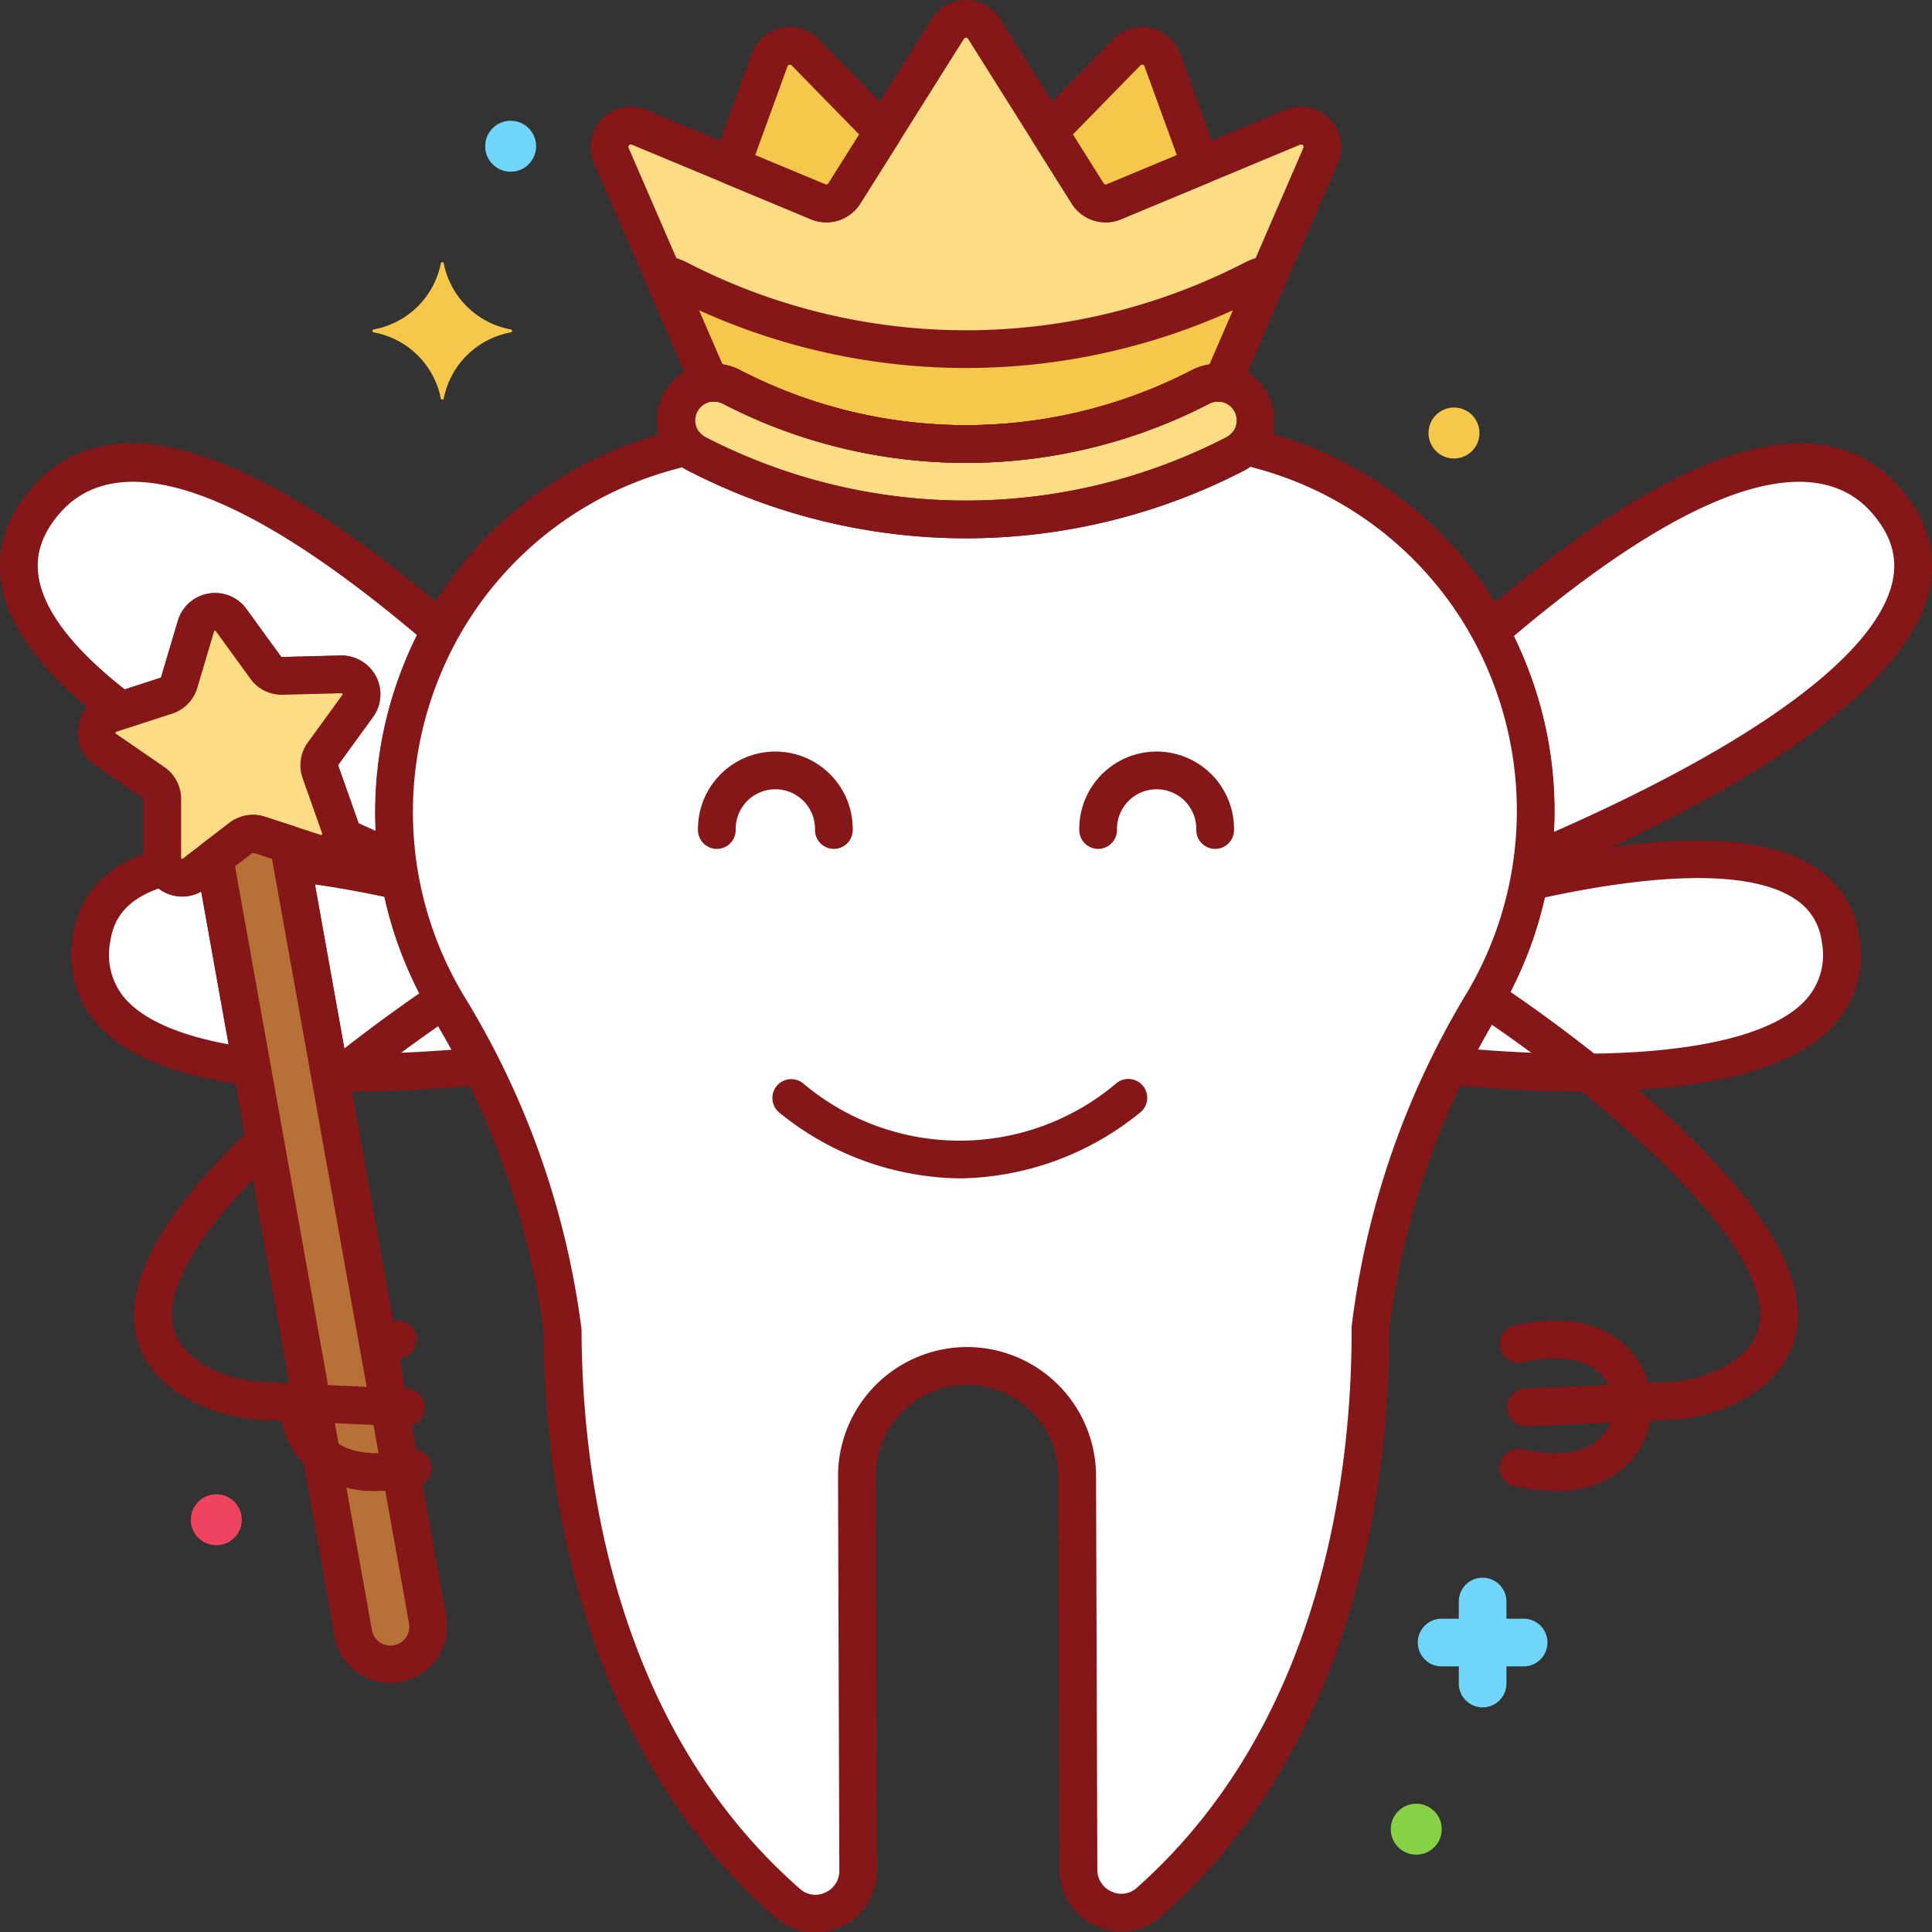 <?xml version="1.0" encoding="UTF-8"?> <svg xmlns="http://www.w3.org/2000/svg" xmlns:xlink="http://www.w3.org/1999/xlink" xmlns:svgjs="http://svgjs.com/svgjs" width="512" height="512" x="0" y="0" viewBox="0 0 256 256" style="enable-background:new 0 0 512 512" xml:space="preserve" class=""><rect x="0" y="0" width="256" height="256" fill="#333333" stroke="none"/> <g> <g xmlns="http://www.w3.org/2000/svg" fill="#9be5f9"> <path d="m249.935 66.333c-11.228-12.9-33.909 1.38-52.488 17.347a49.872 49.872 0 0 1 5.558 30.531c23.916-10.163 62.408-30.094 46.93-47.878z" fill="#ffffff" data-original="#9be5f9" class=""></path> <path d="m243.862 124.408c-1.934-13.173-22.3-11.846-41.295-7.582a50.569 50.569 0 0 1 -6.462 16.679c-1.563 2.578-2.962 5.168-4.213 7.728 20.132 1.92 54.808 2.494 51.97-16.825z" fill="#ffffff" data-original="#9be5f9" class=""></path> <path d="m22.033 92.191a2.638 2.638 0 0 0 1.716-1.758l2.218-7.462a2.64 2.64 0 0 1 4.666-.8l4.574 6.3a2.639 2.639 0 0 0 2.2 1.088l7.783-.2a2.639 2.639 0 0 1 2.2 4.19l-4.578 6.3a2.64 2.64 0 0 0 -.354 2.431l2.591 7.341a2.646 2.646 0 0 1 .144 1.139c2.583 1.189 5.095 2.3 7.467 3.309a49.863 49.863 0 0 1 5.749-30.513c-18.55-15.916-41.145-30.092-52.344-17.223-8.045 9.244-1.5 19.067 9.991 27.8z" fill="#ffffff" data-original="#9be5f9" class=""></path> <path d="m28.447 113.925c-.114.006-.23.01-.343.017l-2.362 1.809a2.641 2.641 0 0 1 -3.94-.865c-5.274 1.4-8.9 4.332-9.664 9.522-1.581 10.774 8.507 15.357 21.23 16.974z" fill="#ffffff" data-original="#9be5f9" class=""></path> <path d="m59.762 133.95a50.5 50.5 0 0 1 -6.668-17.2 131.39 131.39 0 0 0 -14.421-2.45l4.983 27.8a179.286 179.286 0 0 0 20.171-.841c-1.218-2.424-2.565-4.872-4.065-7.309z" fill="#ffffff" data-original="#9be5f9" class=""></path> </g> <path xmlns="http://www.w3.org/2000/svg" d="m203.005 116.711a2.5 2.5 0 0 1 -2.477-2.843 47.653 47.653 0 0 0 -5.28-29 2.5 2.5 0 0 1 .568-3.086c26.907-23.123 45.75-28.874 56.005-17.093 3.633 4.175 4.909 8.748 3.793 13.593-3.437 14.923-29.974 29.026-51.632 38.229a2.485 2.485 0 0 1 -.977.2zm-2.428-32.411a52.836 52.836 0 0 1 5.315 25.94c26.765-11.8 42.641-23.487 44.85-33.077.747-3.241-.134-6.247-2.692-9.186-5.469-6.289-18.143-8.456-47.473 16.323z" fill="#861719" data-original="#000000" class=""></path> <path xmlns="http://www.w3.org/2000/svg" d="m209.394 144.635c-6.036 0-12.139-.38-17.739-.914a2.5 2.5 0 0 1 -2.009-3.586c1.341-2.743 2.8-5.41 4.323-7.926a48.052 48.052 0 0 0 6.143-15.857 2.5 2.5 0 0 1 1.908-1.965c18.887-4.239 31.934-4 38.778.7a12.7 12.7 0 0 1 5.537 8.959 13.742 13.742 0 0 1 -3.58 12.039c-6.255 6.585-19.632 8.55-33.361 8.55zm-13.582-5.572c22.073 1.733 37.759-.576 43.319-6.423a8.864 8.864 0 0 0 2.257-7.869 7.774 7.774 0 0 0 -3.422-5.564c-5.4-3.711-16.891-3.806-33.283-.286a53.156 53.156 0 0 1 -6.44 15.882c-.836 1.377-1.643 2.797-2.431 4.26z" fill="#861719" data-original="#000000" class=""></path> <path xmlns="http://www.w3.org/2000/svg" d="m52.663 116.57a2.483 2.483 0 0 1 -.98-.2c-2.529-1.078-5.063-2.2-7.532-3.336a2.5 2.5 0 0 1 -1.443-2.513l-2.6-7.407a5.138 5.138 0 0 1 .689-4.733l4.578-6.3a.141.141 0 0 0 -.117-.223l-7.782.2a5.117 5.117 0 0 1 -4.289-2.119l-4.573-6.3a.118.118 0 0 0 -.136-.056.116.116 0 0 0 -.111.1l-2.218 7.462a5.131 5.131 0 0 1 -3.349 3.424l-5.976 1.94a2.5 2.5 0 0 1 -2.284-.388c-8.951-6.802-13.818-13.432-14.463-19.704-.428-4.161.952-8.106 4.1-11.727 10.236-11.759 29.031-6.049 55.863 16.97a2.5 2.5 0 0 1 .563 3.1 47.64 47.64 0 0 0 -5.461 28.981 2.5 2.5 0 0 1 -2.479 2.827zm-5.164-7.5q1.145.52 2.3 1.035a52.818 52.818 0 0 1 5.471-25.937c-29.227-24.643-41.862-22.468-47.319-16.194-2.236 2.569-3.185 5.164-2.9 7.931.475 4.624 4.339 9.815 11.49 15.441l4.721-1.533a.137.137 0 0 0 .089-.092l2.218-7.462a5.139 5.139 0 0 1 9.087-1.559l4.573 6.3a.1.1 0 0 0 .116.058l7.783-.2a5.184 5.184 0 0 1 4.681 2.749 5.106 5.106 0 0 1 -.394 5.411l-4.578 6.3a.142.142 0 0 0 -.019.129l2.592 7.341c.032.095.062.187.09.278z" fill="#861719" data-original="#000000" class=""></path> <path xmlns="http://www.w3.org/2000/svg" d="m33.368 143.883a2.575 2.575 0 0 1 -.315-.02c-10.293-1.308-17.309-4.34-20.854-9.01a13.893 13.893 0 0 1 -2.534-10.808c.594-4.05 3.072-9.346 11.5-11.575a2.5 2.5 0 0 1 2.85 1.25.185.185 0 0 0 .113.076l2.457-1.839a2.507 2.507 0 0 1 1.392-.513l.344-.015a2.5 2.5 0 0 1 2.589 2.055l4.921 27.457a2.5 2.5 0 0 1 -2.461 2.942zm-12.35-26.145c-5.043 1.769-6.081 4.818-6.406 7.033a8.954 8.954 0 0 0 1.569 7.058c2.307 3.039 7.151 5.28 14.109 6.552l-3.629-20.248a5.089 5.089 0 0 1 -3.605.547 5.2 5.2 0 0 1 -2.038-.942z" fill="#861719" data-original="#000000" class=""></path> <path xmlns="http://www.w3.org/2000/svg" d="m46.6 144.632q-1.524 0-2.993-.032a2.5 2.5 0 0 1 -2.407-2.058l-4.983-27.8a2.5 2.5 0 0 1 .631-2.144 2.524 2.524 0 0 1 2.094-.784 133.771 133.771 0 0 1 14.7 2.5 2.5 2.5 0 0 1 1.915 1.978 48 48 0 0 0 6.34 16.352c1.455 2.363 2.858 4.885 4.17 7.5a2.5 2.5 0 0 1 -2 3.611c-6.243.581-12.104.877-17.467.877zm-.843-5c4.372.029 9.095-.154 14.109-.539-.724-1.316-1.468-2.6-2.228-3.829a53.02 53.02 0 0 1 -6.662-16.414c-3.264-.693-6.355-1.245-9.239-1.651z" fill="#861719" data-original="#000000" class=""></path> <path xmlns="http://www.w3.org/2000/svg" d="m47.393 93.554a2.639 2.639 0 0 0 -2.2-4.19l-7.783.2a2.639 2.639 0 0 1 -2.2-1.088l-4.574-6.3a2.64 2.64 0 0 0 -4.666.8l-2.218 7.462a2.638 2.638 0 0 1 -1.716 1.758l-7.405 2.4a2.639 2.639 0 0 0 -.682 4.684l6.412 4.416a2.64 2.64 0 0 1 1.139 2.174v7.784a2.64 2.64 0 0 0 4.245 2.1l6.181-4.733a2.641 2.641 0 0 1 2.421-.415l7.4 2.409a2.639 2.639 0 0 0 3.305-3.389l-2.591-7.341a2.64 2.64 0 0 1 .354-2.431z" fill="#fcdd86" data-original="#fcdd86"></path> <path xmlns="http://www.w3.org/2000/svg" d="m56.654 214.618-18.417-102.748-3.893-1.27a2.639 2.639 0 0 0 -2.421.415l-3.515 2.691 18.4 102.673a5 5 0 0 0 4.915 4.119 5.07 5.07 0 0 0 .888-.079 5 5 0 0 0 4.043-5.801z" fill="#b77035" data-original="#b77035"></path> <path xmlns="http://www.w3.org/2000/svg" d="m165.807 53.41a5 5 0 0 0 -6.741-2.139 67.6 67.6 0 0 1 -62.133 0 5 5 0 1 0 -4.6 8.879 77.482 77.482 0 0 0 35.667 8.68 77.5 77.5 0 0 0 35.668-8.68 5 5 0 0 0 2.139-6.74z" fill="#fcdd86" data-original="#fcdd86"></path> <path xmlns="http://www.w3.org/2000/svg" d="m167.527 59.765c-.82-.233-1.669-.445-2.508-.666a4.935 4.935 0 0 1 -1.351 1.051 77.5 77.5 0 0 1 -35.668 8.68 77.482 77.482 0 0 1 -35.667-8.68 4.921 4.921 0 0 1 -1.293-.992c-1.069.282-2.141.564-3.181.867-31.657 9.231-45.385 45.846-28.1 73.925a109.748 109.748 0 0 1 14.8 42.35c.141 43.063 18.258 65.768 29.807 75.873a5.657 5.657 0 0 0 9.347-4.333l-.17-52.207a14.6 14.6 0 0 1 29.19-.095l.17 52.206a5.657 5.657 0 0 0 9.375 4.273c11.483-10.181 29.452-33 29.311-76.066a109.777 109.777 0 0 1 14.518-42.446c17.103-28.191 3.136-64.715-28.58-73.74z" fill="#ffffff" data-original="#edf4fc" class=""></path> <path xmlns="http://www.w3.org/2000/svg" d="m171.31 16.864-23.71 9.878a2.83 2.83 0 0 1 -3.485-1.106l-13.715-21.813a2.831 2.831 0 0 0 -4.792 0l-13.725 21.813a2.83 2.83 0 0 1 -3.485 1.106l-23.708-9.878a2.831 2.831 0 0 0 -3.72 3.656l13.091 30.223a4.975 4.975 0 0 1 2.872.528 67.6 67.6 0 0 0 62.133 0 4.978 4.978 0 0 1 2.873-.528l13.091-30.223a2.831 2.831 0 0 0 -3.72-3.656z" fill="#fcdd86" data-original="#fcdd86"></path> <path xmlns="http://www.w3.org/2000/svg" d="m144.117 25.636a2.83 2.83 0 0 0 3.485 1.106l11.5-4.792-5.102-14.018a2.83 2.83 0 0 0 -4.684-1.01l-10.325 10.565z" fill="#f5c84c" data-original="#f5c84c"></path> <path xmlns="http://www.w3.org/2000/svg" d="m108.4 26.742a2.83 2.83 0 0 0 3.485-1.106l5.126-8.149-10.327-10.565a2.83 2.83 0 0 0 -4.684 1.01l-5.1 14.018z" fill="#f5c84c" data-original="#f5c84c"></path> <path xmlns="http://www.w3.org/2000/svg" d="m166.158 36.975a83.038 83.038 0 0 1 -76.316 0 6.1 6.1 0 0 0 -2.014-.622l6.233 14.39a4.975 4.975 0 0 1 2.872.528 67.6 67.6 0 0 0 62.133 0 4.978 4.978 0 0 1 2.873-.528l6.233-14.391a6.068 6.068 0 0 0 -2.014.623z" fill="#f5c84c" data-original="#f5c84c"></path> <path xmlns="http://www.w3.org/2000/svg" d="m67.705 43.654a11.1 11.1 0 0 1 -8.9-8.717.2.2 0 0 0 -.4 0 11.1 11.1 0 0 1 -8.9 8.717.2.2 0 0 0 0 .386 11.1 11.1 0 0 1 8.9 8.717.2.2 0 0 0 .4 0 11.1 11.1 0 0 1 8.9-8.717.2.2 0 0 0 0-.386z" fill="#f5c84c" data-original="#f5c84c"></path> <path xmlns="http://www.w3.org/2000/svg" d="m201.941 214.487h-2.33v-2.33a3.158 3.158 0 0 0 -6.315 0v2.33h-2.329a3.158 3.158 0 0 0 0 6.315h2.333v2.33a3.158 3.158 0 0 0 6.315 0v-2.332h2.33a3.158 3.158 0 0 0 0-6.315z" fill="#70d6f9" data-original="#70d6f9" class=""></path> <circle xmlns="http://www.w3.org/2000/svg" cx="187.662" cy="242.377" fill="#87d147" r="3.377" data-original="#87d147" class=""></circle> <circle xmlns="http://www.w3.org/2000/svg" cx="192.662" cy="57.377" fill="#f5c84c" r="3.377" data-original="#f5c84c"></circle> <circle xmlns="http://www.w3.org/2000/svg" cx="28.662" cy="201.377" fill="#ef4460" r="3.377" data-original="#ef4460"></circle> <circle xmlns="http://www.w3.org/2000/svg" cx="67.662" cy="19.377" fill="#70d6f9" r="3.377" data-original="#70d6f9" class=""></circle> <path xmlns="http://www.w3.org/2000/svg" d="m127.176 156.142a38.616 38.616 0 0 1 -23.85-8.665 2.5 2.5 0 1 1 3.083-3.936 32.138 32.138 0 0 0 41.512 0 2.5 2.5 0 1 1 3.079 3.937 38.6 38.6 0 0 1 -23.824 8.664z" fill="#861719" data-original="#000000" class=""></path> <path xmlns="http://www.w3.org/2000/svg" d="m161.015 112.483a2.5 2.5 0 0 1 -2.5-2.5 5.255 5.255 0 1 0 -10.506 0 2.5 2.5 0 0 1 -5 0 10.254 10.254 0 1 1 20.506 0 2.5 2.5 0 0 1 -2.5 2.5z" fill="#861719" data-original="#000000" class=""></path> <path xmlns="http://www.w3.org/2000/svg" d="m110.491 112.483a2.5 2.5 0 0 1 -2.5-2.5 5.255 5.255 0 1 0 -10.506 0 2.5 2.5 0 0 1 -5 0 10.254 10.254 0 1 1 20.506 0 2.5 2.5 0 0 1 -2.5 2.5z" fill="#861719" data-original="#000000" class=""></path> <path xmlns="http://www.w3.org/2000/svg" d="m53.735 189c-.039 0-.077 0-.115 0l-18.738-.851a22.192 22.192 0 0 1 -10.2-2.9c-4.072-2.386-6.372-5.589-6.834-9.52-.8-6.829 4.273-15.55 15.09-25.921a2.5 2.5 0 1 1 3.46 3.609c-11.989 11.5-14.005 18.16-13.585 21.727.274 2.324 1.712 4.217 4.4 5.791a17.185 17.185 0 0 0 7.9 2.216l18.733.849a2.5 2.5 0 0 1 -.111 5z" fill="#861719" data-original="#000000" class=""></path> <path xmlns="http://www.w3.org/2000/svg" d="m44.457 145.553a2.5 2.5 0 0 1 -1.574-4.445c7.716-6.237 14.2-10.517 14.476-10.7a2.5 2.5 0 0 1 2.748 4.178c-.065.042-6.566 4.333-14.08 10.408a2.492 2.492 0 0 1 -1.57.559z" fill="#861719" data-original="#000000" class=""></path> <path xmlns="http://www.w3.org/2000/svg" d="m49.875 197.563a13.585 13.585 0 0 1 -8.2-2.392 11.075 11.075 0 0 1 -4.428-7.422 2.5 2.5 0 0 1 4.973-.522 6.161 6.161 0 0 0 2.459 3.946c2.069 1.471 5.364 1.774 9.532.883a2.5 2.5 0 0 1 1.048 4.888 25.768 25.768 0 0 1 -5.384.619z" fill="#861719" data-original="#000000" class=""></path> <path xmlns="http://www.w3.org/2000/svg" d="m50.26 180.146a2.5 2.5 0 0 1 -.3-4.982 22.992 22.992 0 0 1 2.773-.164 2.5 2.5 0 1 1 0 5 17.779 17.779 0 0 0 -2.164.127 2.488 2.488 0 0 1 -.309.019z" fill="#861719" data-original="#000000" class=""></path> <path xmlns="http://www.w3.org/2000/svg" d="m202.265 189a2.5 2.5 0 0 1 -.112-5l18.739-.852a17.184 17.184 0 0 0 7.894-2.216c2.922-1.712 4.376-3.826 4.444-6.461.32-12.366-26.843-32.984-37.337-39.885a2.5 2.5 0 1 1 2.748-4.178 202.315 202.315 0 0 1 19.659 15.056c13.422 11.728 20.126 21.536 19.929 29.136-.08 3.055-1.343 7.381-6.916 10.646a22.184 22.184 0 0 1 -10.194 2.9l-18.739.854c-.038 0-.08 0-.115 0z" fill="#861719" data-original="#000000" class=""></path> <path xmlns="http://www.w3.org/2000/svg" d="m206.124 197.563a25.766 25.766 0 0 1 -5.381-.619 2.5 2.5 0 1 1 1.047-4.888c4.173.892 7.465.588 9.532-.883a6.155 6.155 0 0 0 2.46-3.95 2.517 2.517 0 0 1 2.761-2.192 2.487 2.487 0 0 1 2.211 2.718 11.07 11.07 0 0 1 -4.428 7.422 13.581 13.581 0 0 1 -8.202 2.392z" fill="#861719" data-original="#000000" class=""></path> <path xmlns="http://www.w3.org/2000/svg" d="m216.264 187.562a2.5 2.5 0 0 1 -2.483-2.227 6.149 6.149 0 0 0 -2.459-3.946c-2.068-1.471-5.362-1.775-9.532-.883a2.5 2.5 0 1 1 -1.047-4.889c5.716-1.227 10.288-.628 13.583 1.774a11.071 11.071 0 0 1 4.428 7.421 2.5 2.5 0 0 1 -2.238 2.737 2.39 2.39 0 0 1 -.252.013z" fill="#861719" data-original="#000000" class=""></path> <path xmlns="http://www.w3.org/2000/svg" d="m24.144 118.8a5.152 5.152 0 0 1 -5.144-5.147v-7.785a.14.14 0 0 0 -.061-.115l-6.411-4.415a5.139 5.139 0 0 1 1.329-9.121l7.4-2.4a.136.136 0 0 0 .091-.092l2.218-7.462a5.139 5.139 0 0 1 9.09-1.563l4.573 6.3a.1.1 0 0 0 .116.058l7.784-.2a5.184 5.184 0 0 1 4.68 2.748 5.108 5.108 0 0 1 -.394 5.412l-4.578 6.3a.141.141 0 0 0 -.019.129l2.592 7.341a5.139 5.139 0 0 1 -6.436 6.6l-7.4-2.409a.143.143 0 0 0 -.128.023l-6.18 4.732a5.116 5.116 0 0 1 -3.122 1.066zm4.366-35.219a.263.263 0 0 0 -.036 0 .116.116 0 0 0 -.111.1l-2.218 7.462a5.131 5.131 0 0 1 -3.345 3.426l-7.4 2.4a.112.112 0 0 0 -.1.112.116.116 0 0 0 .059.136l6.411 4.415a5.137 5.137 0 0 1 2.23 4.238v7.785a.115.115 0 0 0 .078.125.118.118 0 0 0 .147-.013l6.18-4.734a5.148 5.148 0 0 1 4.715-.807l7.4 2.409a.118.118 0 0 0 .142-.036.113.113 0 0 0 .032-.143l-2.594-7.342a5.142 5.142 0 0 1 .688-4.733l4.579-6.3a.141.141 0 0 0 -.117-.223l-7.782.2a5.1 5.1 0 0 1 -4.288-2.118l-4.574-6.3a.109.109 0 0 0 -.096-.059z" fill="#861719" data-original="#000000" class=""></path> <path xmlns="http://www.w3.org/2000/svg" d="m51.727 223a7.489 7.489 0 0 1 -7.376-6.179l-18.404-102.671a2.5 2.5 0 0 1 .941-2.425l3.514-2.692a5.135 5.135 0 0 1 4.717-.806l3.892 1.266a2.5 2.5 0 0 1 1.687 1.936l18.417 102.748a7.509 7.509 0 0 1 -6.058 8.706 7.643 7.643 0 0 1 -1.33.117zm-20.589-108.232 18.134 101.172a2.5 2.5 0 1 0 4.921-.88l-18.152-101.276-2.471-.8a.142.142 0 0 0 -.128.023z" fill="#861719" data-original="#000000" class=""></path> <path xmlns="http://www.w3.org/2000/svg" d="m128 71.33a80.367 80.367 0 0 1 -36.818-8.96 7.5 7.5 0 1 1 6.9-13.318 65.1 65.1 0 0 0 59.833 0 7.5 7.5 0 0 1 10.109 3.207 7.509 7.509 0 0 1 -3.208 10.11 80.364 80.364 0 0 1 -36.816 8.961zm-33.365-18.121a2.5 2.5 0 0 0 -1.153 4.722 75.337 75.337 0 0 0 34.518 8.399 75.333 75.333 0 0 0 34.518-8.4 2.5 2.5 0 0 0 -.4-4.6 2.475 2.475 0 0 0 -1.9.162 70.113 70.113 0 0 1 -64.435 0 2.491 2.491 0 0 0 -1.148-.283z" fill="#861719" data-original="#000000" class=""></path> <path xmlns="http://www.w3.org/2000/svg" d="m108.014 256.068a8.015 8.015 0 0 1 -5.3-2.012c-26.474-23.168-30.581-58.522-30.66-77.621a108.427 108.427 0 0 0 -14.425-41.174 52.255 52.255 0 0 1 -4.405-46.514 51.493 51.493 0 0 1 33.935-31.122c1.012-.3 2.053-.57 3.093-.845l.15-.039a2.5 2.5 0 0 1 2.442.687 2.531 2.531 0 0 0 .638.5 75.337 75.337 0 0 0 34.518 8.402 75.333 75.333 0 0 0 34.518-8.4 2.484 2.484 0 0 0 .669-.533 2.493 2.493 0 0 1 2.466-.716l.649.168c.641.167 1.284.333 1.91.511a51.5 51.5 0 0 1 34.133 30.9 52.257 52.257 0 0 1 -4.1 46.543 108.068 108.068 0 0 0 -14.156 41.264c.045 19.1-3.83 54.481-30.152 77.821a8.01 8.01 0 0 1 -8.682 1.324 8.115 8.115 0 0 1 -4.852-7.46l-.171-52.206a12.11 12.11 0 0 0 -12.095-12.056h-.037a12.11 12.11 0 0 0 -12.055 12.135l.17 52.207a8.226 8.226 0 0 1 -8.2 8.236zm-17.595-194.159c-.627.167-1.249.338-1.86.517a46.522 46.522 0 0 0 -30.665 28.118 47.29 47.29 0 0 0 4 42.1 111.283 111.283 0 0 1 15.155 43.426c.007.076.011.151.011.227.06 18.226 3.9 52.075 28.954 74a3.026 3.026 0 0 0 3.323.479 3.128 3.128 0 0 0 1.877-2.924l-.17-52.207a17.116 17.116 0 0 1 17.036-17.155h.054a17.115 17.115 0 0 1 17.1 17.04l.171 52.206a3.128 3.128 0 0 0 1.9 2.912 3.021 3.021 0 0 0 3.321-.5c24.909-22.086 28.528-55.96 28.469-74.187 0-.075 0-.15.01-.226a111.236 111.236 0 0 1 14.871-43.524 47.29 47.29 0 0 0 3.722-42.122 46.532 46.532 0 0 0 -30.855-27.919c-.387-.11-.781-.216-1.178-.319a7.019 7.019 0 0 1 -.847.519 80.364 80.364 0 0 1 -36.818 8.96 80.367 80.367 0 0 1 -36.818-8.96 7.094 7.094 0 0 1 -.763-.461z" fill="#861719" data-original="#000000" class=""></path> <path xmlns="http://www.w3.org/2000/svg" d="m128 61.332a70.005 70.005 0 0 1 -32.217-7.841 2.481 2.481 0 0 0 -1.435-.264 2.5 2.5 0 0 1 -2.581-1.491l-13.09-30.223a5.329 5.329 0 0 1 6.975-6.956l23.708 9.878a.333.333 0 0 0 .407-.129l13.721-21.814a5.332 5.332 0 0 1 9.025 0l13.72 21.814a.33.33 0 0 0 .408.129l23.707-9.878a5.331 5.331 0 0 1 7.006 6.884l-13.122 30.3a2.51 2.51 0 0 1 -2.583 1.491 2.425 2.425 0 0 0 -1.43.263 70.011 70.011 0 0 1 -32.219 7.837zm-32.278-13.043a7.431 7.431 0 0 1 2.362.764 65.1 65.1 0 0 0 59.832 0 7.458 7.458 0 0 1 2.361-.764l12.458-28.762a.341.341 0 0 0 -.464-.354l-23.708 9.877a5.315 5.315 0 0 1 -6.563-2.081l-13.72-21.815a.332.332 0 0 0 -.56 0l-13.72 21.814a5.311 5.311 0 0 1 -6.562 2.082l-23.709-9.878a.3.3 0 0 0 -.359.069.294.294 0 0 0 -.075.358z" fill="#861719" data-original="#000000" class=""></path> <path xmlns="http://www.w3.org/2000/svg" d="m146.506 29.463a5.318 5.318 0 0 1 -4.5-2.494l-5.126-8.15a2.5 2.5 0 0 1 .328-3.078l10.32-10.566a5.33 5.33 0 0 1 8.822 1.9l5.1 14.018a2.5 2.5 0 0 1 -1.388 3.163l-11.5 4.792a5.354 5.354 0 0 1 -2.056.415zm-.273-5.157a.33.33 0 0 0 .408.129l9.3-3.873-4.291-11.775a.3.3 0 0 0 -.24-.21.3.3 0 0 0 -.306.092l-8.947 9.156z" fill="#861719" data-original="#000000" class=""></path> <path xmlns="http://www.w3.org/2000/svg" d="m109.5 29.464a5.338 5.338 0 0 1 -2.058-.414l-11.5-4.792a2.5 2.5 0 0 1 -1.395-3.158l5.1-14.019a5.331 5.331 0 0 1 8.822-1.9l10.331 10.559a2.5 2.5 0 0 1 .328 3.078l-5.128 8.15a5.315 5.315 0 0 1 -4.5 2.496zm-.135-5.029a.333.333 0 0 0 .407-.129l4.076-6.481-8.948-9.156a.331.331 0 0 0 -.547.118l-4.287 11.774z" fill="#861719" data-original="#000000" class=""></path> <path xmlns="http://www.w3.org/2000/svg" d="m128 61.332a70.005 70.005 0 0 1 -32.217-7.841 2.481 2.481 0 0 0 -1.435-.264 2.491 2.491 0 0 1 -2.581-1.491l-6.233-14.39a2.5 2.5 0 0 1 2.623-3.472 8.622 8.622 0 0 1 2.835.881 80.529 80.529 0 0 0 74.016 0 8.63 8.63 0 0 1 2.832-.881 2.5 2.5 0 0 1 2.626 3.471l-6.234 14.391a2.51 2.51 0 0 1 -2.583 1.491 2.425 2.425 0 0 0 -1.43.263 70.011 70.011 0 0 1 -32.219 7.842zm-32.278-13.043a7.431 7.431 0 0 1 2.362.764 65.1 65.1 0 0 0 59.832 0 7.458 7.458 0 0 1 2.361-.764l3.115-7.189a85.579 85.579 0 0 1 -70.784 0z" fill="#861719" data-original="#000000" class=""></path> </g> </svg> 